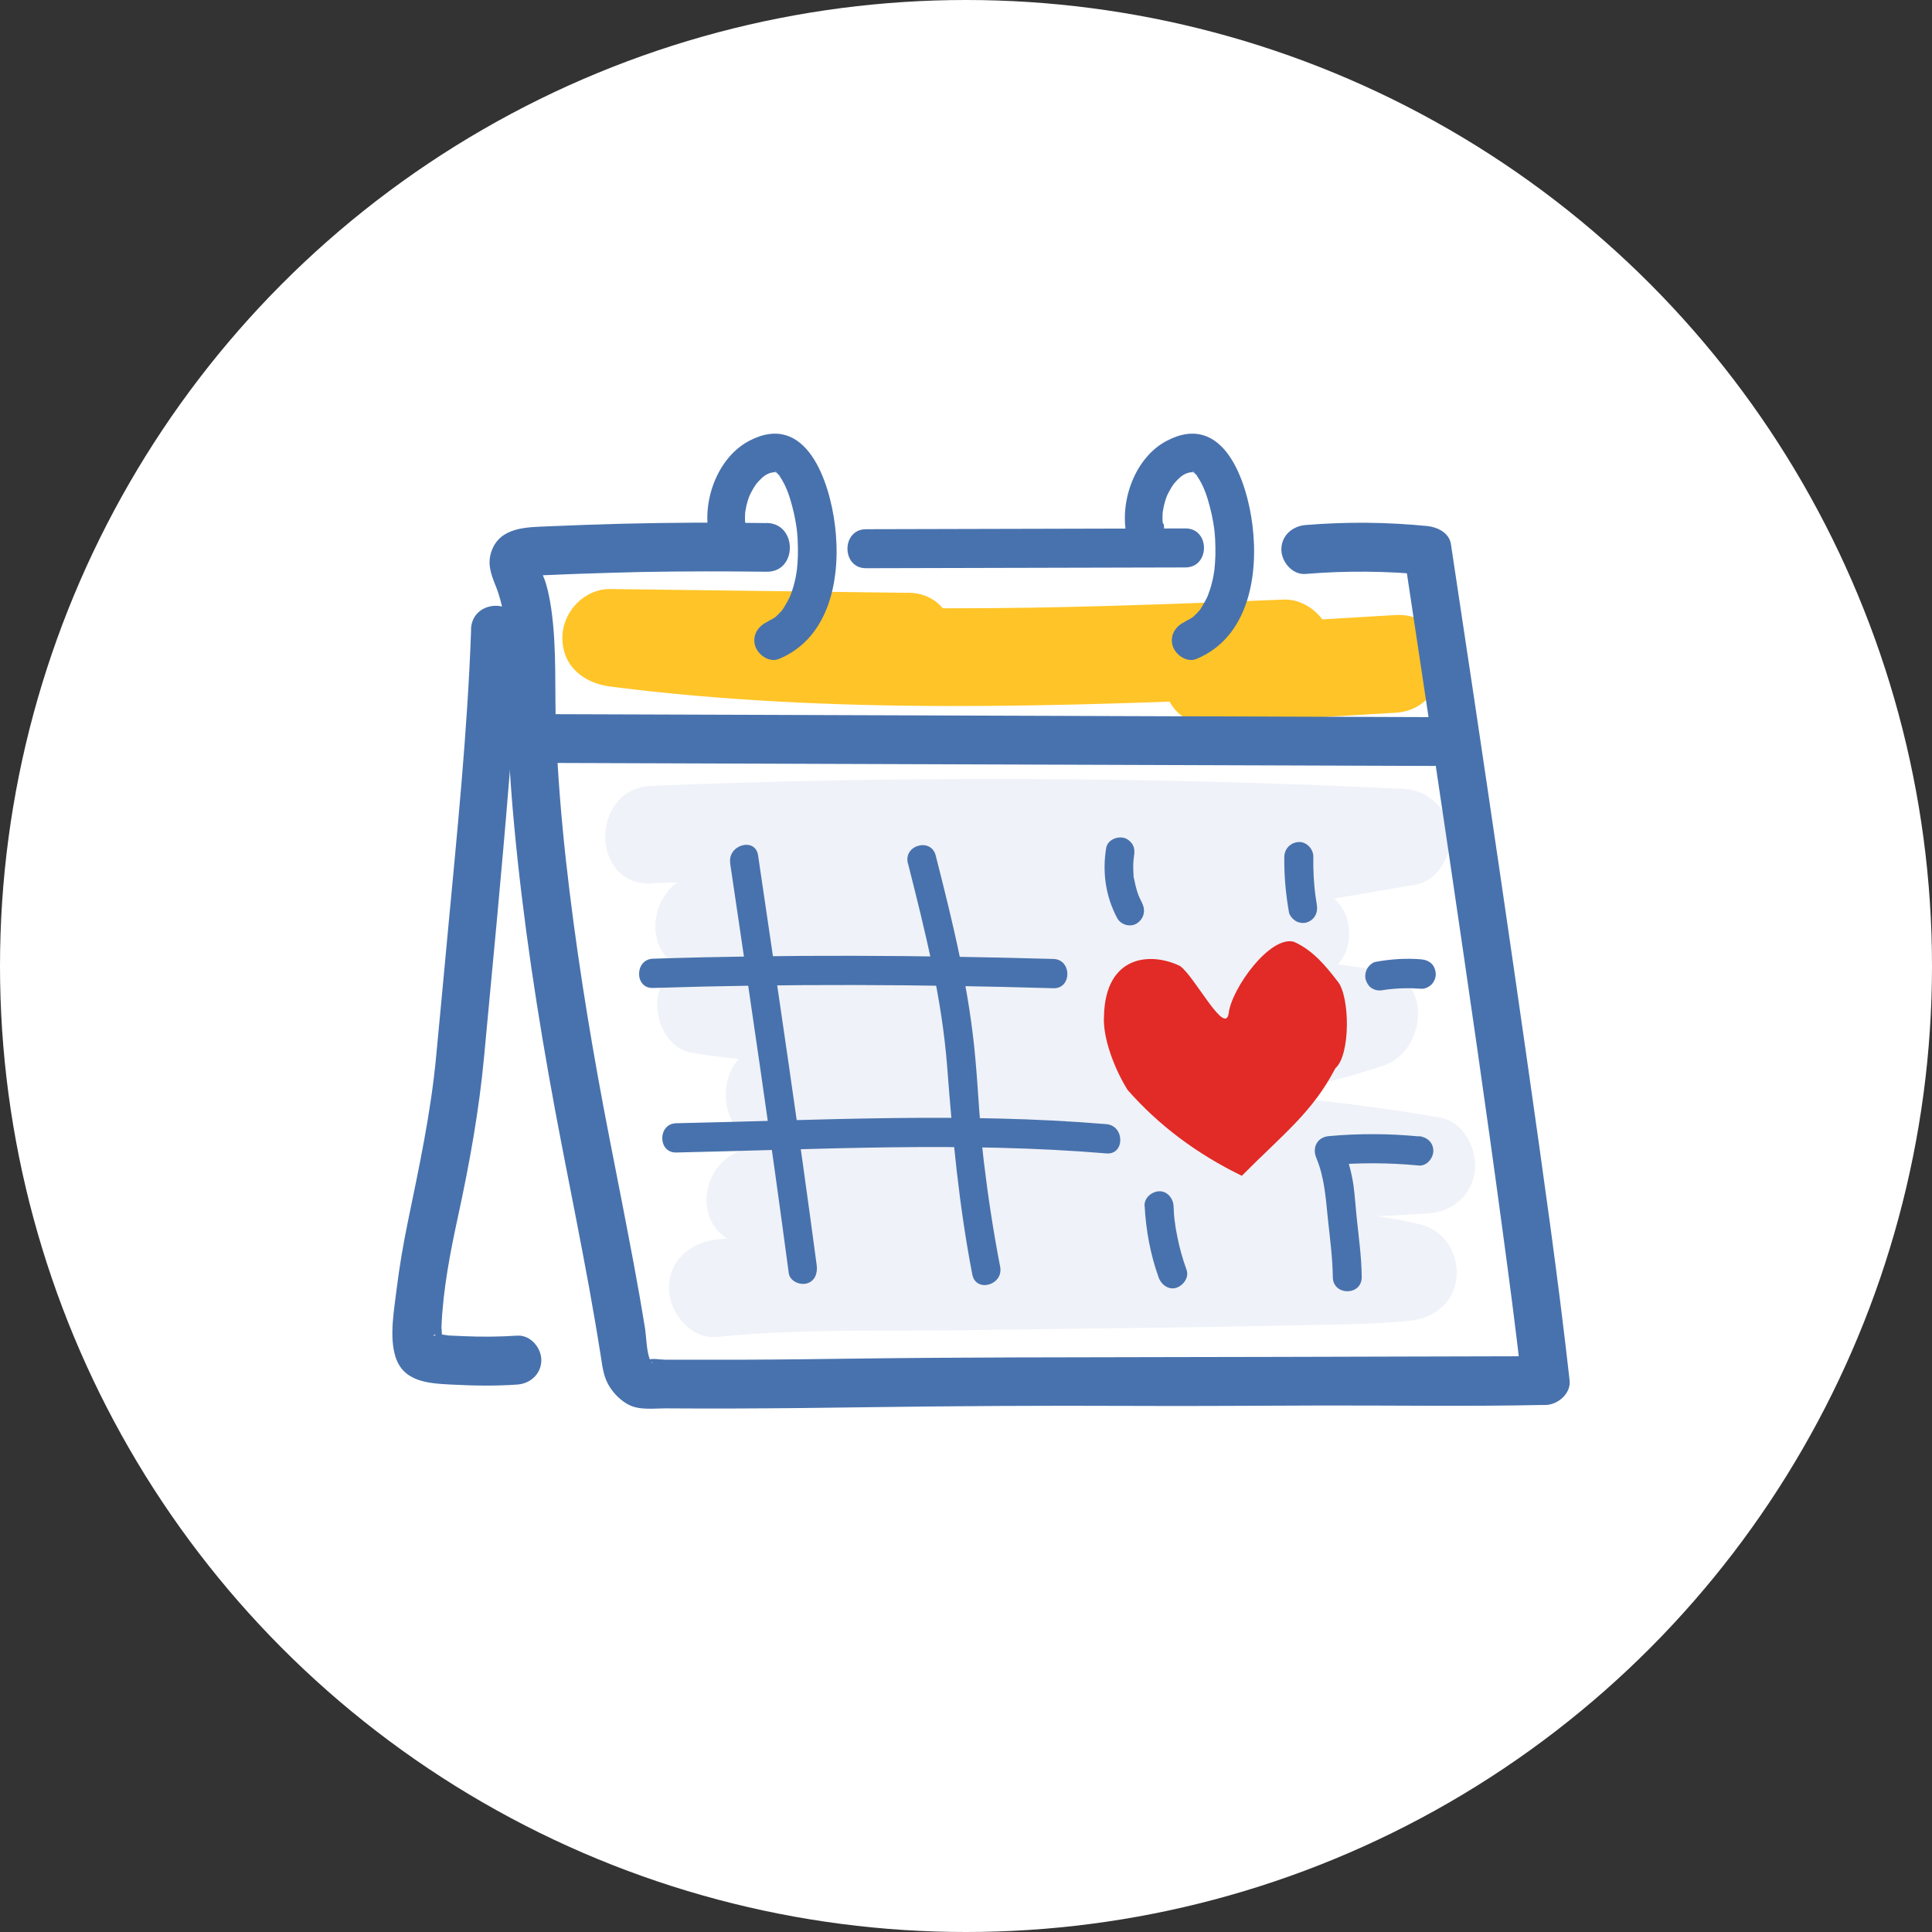 <?xml version="1.0" encoding="UTF-8"?>
<svg xmlns="http://www.w3.org/2000/svg" width="192" height="192" viewBox="0 0 192 192" fill="none">
  <rect x="0" y="0" width="192" height="192" fill="#333333" stroke="none"/>
  <circle cx="96" cy="96" r="96" fill="white"></circle>
  <g clip-path="url(#clip0_6657_5222)">
    <path d="M90.236 58.913C80.376 58.783 70.517 58.667 60.67 58.538C58.081 58.499 55.887 60.787 55.887 63.385C55.887 66.281 58.094 67.909 60.67 68.232C82.876 71.063 105.287 70.197 127.582 69.292C126.779 66.281 125.975 63.269 125.171 60.257C123.641 61.433 122.2 62.17 120.261 62.222V71.929C126.396 71.567 132.531 71.193 138.679 70.831C144.801 70.469 144.839 60.761 138.679 61.123C132.544 61.485 126.409 61.847 120.261 62.222C114.151 62.584 114.062 72.097 120.261 71.929C123.794 71.826 127.187 70.831 130.005 68.633C131.727 67.302 132.824 65.414 132.199 63.152C131.664 61.162 129.674 59.507 127.582 59.585C105.274 60.489 82.876 61.343 60.67 58.525V68.232C70.53 68.349 80.376 68.478 90.236 68.607C96.397 68.685 96.397 58.977 90.236 58.9" fill="#FFC427"></path>
    <path d="M64.752 87.777C89.624 86.769 114.522 86.872 139.381 88.075C138.96 84.895 138.539 81.715 138.105 78.535C115.491 82.426 92.8 86.252 69.829 86.898C64.586 87.04 63.132 95.132 68.553 96.438C88.604 101.221 108.986 96.942 129.266 97.653V87.945C109.522 90.324 89.777 92.715 70.033 95.106C67.673 95.391 65.632 96.735 65.339 99.308C65.084 101.466 66.385 104.258 68.77 104.633C79.918 106.378 91.053 105.965 102.277 105.331C113.131 104.724 124.19 103.987 134.968 105.9V96.541C115.823 102.966 95.262 100.962 75.556 104.142C70.951 104.892 71.015 112.699 75.556 113.501C86.474 115.44 97.634 116.138 108.667 117.081C114.726 117.598 120.784 118.103 126.843 118.71C131.996 119.227 136.103 119.641 140.58 120.442C141.001 117.262 141.421 114.082 141.855 110.903C119.547 112.169 97.213 112.854 74.905 114.121C69.676 114.419 68.209 122.187 73.63 123.661C76.742 124.501 80.045 124.76 83.234 125.148C88.03 125.716 92.851 126.182 97.672 126.647C108.182 127.642 118.718 128.508 129.215 129.672C130.363 129.801 131.524 129.93 132.672 130.072C133.156 130.137 133.654 130.202 134.138 130.253C135.031 130.37 134.011 130.241 133.883 130.215C134.151 130.253 134.419 130.279 134.674 130.331C136.039 130.538 137.416 130.732 138.756 131.094C139.177 127.914 139.598 124.734 140.031 121.554C131.957 122.381 123.692 122.123 115.606 122.226C104.407 122.381 93.208 122.472 82.022 122.73C78.438 122.808 74.816 122.808 71.257 123.17C68.681 123.441 66.474 125.212 66.474 128.017C66.474 130.434 68.668 133.136 71.257 132.865C79.318 132.037 87.583 132.309 95.683 132.192C106.881 132.037 118.08 131.947 129.266 131.701C132.85 131.624 136.473 131.624 140.031 131.262C142.404 131.016 144.432 129.607 144.738 127.061C145.006 124.708 143.654 122.368 141.307 121.735C138.194 120.895 134.891 120.623 131.702 120.248C126.894 119.68 122.085 119.214 117.264 118.762C106.754 117.767 96.218 116.9 85.721 115.724C84.561 115.595 83.412 115.466 82.265 115.323C81.78 115.259 81.295 115.194 80.798 115.13C79.918 115.013 80.925 115.142 81.053 115.168C80.785 115.13 80.517 115.091 80.262 115.052C78.897 114.845 77.52 114.651 76.18 114.289L74.905 123.829C97.213 122.562 119.547 121.877 141.855 120.597C144.228 120.468 146.268 118.865 146.562 116.396C146.817 114.199 145.503 111.497 143.131 111.071C132.212 109.132 121.052 108.434 110.019 107.49C103.961 106.973 97.902 106.469 91.844 105.861C86.703 105.344 82.584 104.931 78.106 104.129V113.488C97.864 110.282 118.297 112.324 137.518 105.887C141.613 104.517 142.506 97.407 137.518 96.528C126.422 94.564 115.274 94.874 104.075 95.507C93.208 96.115 82.137 96.955 71.334 95.262L70.058 104.801C89.803 102.41 109.547 100.031 129.292 97.64C131.855 97.33 134.075 95.636 134.075 92.793C134.075 89.949 131.881 88.036 129.292 87.945C109.955 87.273 90.211 91.629 71.117 87.079L69.841 96.619C93.667 95.947 117.213 91.939 140.669 87.919C142.99 87.519 144.419 84.765 144.1 82.594C143.743 80.151 141.83 78.509 139.393 78.393C114.534 77.19 89.624 77.087 64.765 78.095C58.617 78.341 58.592 88.049 64.765 87.803" fill="#EFF2F8"></path>
    <path d="M46.819 62.558C46.462 72.705 45.416 82.852 44.472 92.974C44.102 96.994 43.719 101.014 43.337 105.047C42.814 110.605 41.653 115.97 40.531 121.425C40.071 123.661 39.689 125.91 39.408 128.172C39.166 130.215 38.681 132.761 39.281 134.765C40.046 137.35 42.597 137.479 44.829 137.596C47.023 137.712 49.204 137.751 51.398 137.596C52.686 137.518 53.796 136.549 53.796 135.165C53.796 133.924 52.699 132.645 51.398 132.735C49.612 132.852 47.852 132.865 46.066 132.787C45.581 132.774 45.097 132.735 44.612 132.722C44.331 132.696 43.553 132.515 43.324 132.645C42.788 132.955 43.222 132.606 43.196 132.619C43.311 132.515 43.745 133.42 43.847 133.317C44 133.162 43.872 132.102 43.872 131.869C44.025 128.133 44.74 124.475 45.53 120.83C46.666 115.582 47.609 110.372 48.107 105.021C48.962 95.908 49.842 86.808 50.581 77.695C50.989 72.653 51.41 67.599 51.589 62.545C51.691 59.416 46.908 59.429 46.806 62.545" fill="#4872AD"></path>
    <path d="M76.18 51.984C71.397 51.906 66.614 51.932 61.844 52.048C59.382 52.113 56.908 52.203 54.446 52.307C52.393 52.397 49.778 52.359 48.885 54.672C48.375 55.978 48.796 57.064 49.28 58.279C49.65 59.197 49.893 60.166 50.059 61.136C50.403 63.165 50.339 65.272 50.352 67.328C50.377 72.175 50.632 77.009 51.079 81.831C51.959 91.371 53.413 100.872 55.16 110.295C56.041 115.013 56.997 119.718 57.89 124.436C58.336 126.763 58.757 129.077 59.153 131.404C59.357 132.567 59.535 133.731 59.727 134.907C59.892 135.98 60.007 136.923 60.607 137.854C61.066 138.565 61.704 139.186 62.443 139.586C63.54 140.168 64.943 139.961 66.129 139.961C68.438 139.974 70.747 139.987 73.055 139.974C77.507 139.961 81.958 139.909 86.41 139.845C94.994 139.728 103.578 139.677 112.162 139.716C118.577 139.754 125.006 139.69 131.434 139.677C138.679 139.664 145.949 139.78 153.194 139.625H153.589C154.776 139.625 156.128 138.513 155.987 137.195C154.827 126.815 153.334 116.461 151.867 106.12C150.12 93.878 148.322 81.637 146.498 69.409C145.732 64.303 144.967 59.184 144.189 54.065C144.023 52.953 142.85 52.385 141.88 52.281C137.837 51.88 133.781 51.842 129.738 52.178C128.45 52.281 127.34 53.212 127.34 54.608C127.34 55.836 128.437 57.141 129.738 57.038C133.781 56.702 137.837 56.741 141.88 57.141C141.115 56.547 140.337 55.952 139.572 55.358C141.115 65.531 142.633 75.704 144.138 85.89C145.924 98.028 147.697 110.166 149.329 122.317C149.98 127.112 150.643 132.128 151.217 137.208C152.021 136.406 152.811 135.592 153.615 134.778L138.449 134.816C130.899 134.842 123.36 134.855 115.81 134.868C105.721 134.894 95.644 134.881 85.555 135.01C81.627 135.062 77.685 135.114 73.757 135.127C71.691 135.127 69.624 135.127 67.545 135.127C67.086 135.127 66.614 135.127 66.142 135.127C65.67 135.127 64.931 134.972 64.484 135.114C64.089 135.243 64.433 135.178 64.727 135.346C64.931 135.463 64.727 135.502 64.752 135.372C64.739 135.437 64.573 135.075 64.561 135.049C64.242 134.157 64.242 132.955 64.102 132.011C63.923 130.926 63.744 129.84 63.553 128.754C63.183 126.66 62.8 124.579 62.392 122.485C61.614 118.387 60.785 114.302 60.007 110.192C58.464 101.983 57.15 93.723 56.232 85.412C55.773 81.223 55.428 77.009 55.262 72.795C55.097 68.698 55.364 64.535 54.778 60.477C54.65 59.636 54.497 58.809 54.255 57.995C53.987 57.103 53.464 56.249 53.324 55.319V56.611C52.393 57.193 52.239 57.4 52.826 57.206C52.699 57.258 52.763 57.258 53.018 57.219C53.566 57.167 54.127 57.167 54.688 57.141C55.645 57.09 56.602 57.064 57.545 57.025C59.625 56.947 61.691 56.896 63.757 56.844C67.903 56.767 72.048 56.767 76.18 56.818C79.267 56.87 79.267 52.01 76.18 51.971" fill="#4872AD"></path>
    <path d="M86.066 56.469L117.799 56.392C120.261 56.392 120.274 52.501 117.799 52.514L86.066 52.592C83.604 52.592 83.604 56.482 86.066 56.469Z" fill="#4872AD"></path>
    <path d="M115.567 51.997C115.491 51.622 115.542 51.893 115.554 51.984C115.542 51.855 115.529 51.738 115.529 51.609C115.529 51.35 115.529 51.079 115.554 50.82C115.529 51.053 115.631 50.446 115.656 50.303C115.746 49.954 115.835 49.605 115.975 49.269C116.052 49.088 116.396 48.429 116.639 48.106C116.766 47.925 117.315 47.369 117.493 47.266C117.608 47.201 117.723 47.123 117.837 47.072C117.608 47.188 117.901 47.046 117.94 47.033C118.067 46.994 118.195 46.955 118.335 46.93C118.067 46.981 118.399 46.93 118.437 46.93C118.475 46.93 118.807 46.968 118.871 46.93C118.743 46.994 118.36 46.852 118.603 46.904C118.195 46.684 119.036 46.994 118.603 46.904C118.96 47.098 118.475 46.71 118.59 46.891C118.667 46.994 118.794 47.098 118.883 47.188C119.202 47.498 118.82 47.033 118.934 47.253C119.011 47.395 119.113 47.537 119.202 47.679C119.394 48.002 119.547 48.326 119.7 48.675C119.508 48.235 119.738 48.791 119.789 48.92C119.878 49.166 119.968 49.424 120.044 49.683C120.172 50.109 120.286 50.549 120.388 51.001C120.439 51.234 120.49 51.467 120.529 51.699C120.554 51.816 120.567 51.932 120.593 52.048C120.593 52.087 120.669 52.578 120.644 52.333C120.618 52.191 120.695 52.785 120.707 52.902C120.72 53.108 120.746 53.328 120.758 53.548C120.784 54.104 120.797 54.66 120.784 55.215C120.771 55.707 120.733 56.198 120.682 56.689C120.733 56.301 120.631 56.986 120.618 57.077C120.58 57.335 120.516 57.607 120.452 57.865C120.388 58.124 120.325 58.37 120.235 58.628C120.197 58.757 119.917 59.481 120.07 59.119C119.878 59.572 119.623 59.998 119.368 60.425C119.33 60.489 119.151 60.722 119.394 60.425C119.304 60.528 119.228 60.632 119.138 60.735C118.985 60.916 118.807 61.071 118.641 61.239C118.386 61.485 118.603 61.278 118.667 61.239C118.539 61.33 118.411 61.42 118.271 61.498C118.156 61.575 117.506 61.886 117.863 61.743C116.906 62.144 116.23 63.036 116.524 64.135C116.779 65.052 117.914 65.88 118.883 65.492C124.036 63.372 125.095 57.258 124.47 52.217C123.947 47.912 121.638 40.841 115.963 43.801C112.812 45.443 111.269 49.735 111.945 53.121C112.149 54.156 113.348 54.75 114.304 54.479C115.363 54.181 115.848 53.121 115.644 52.087" fill="#4872AD"></path>
    <path d="M74.076 51.997C73.999 51.622 74.05 51.893 74.063 51.984C74.05 51.855 74.037 51.738 74.037 51.609C74.037 51.35 74.037 51.079 74.063 50.82C74.037 51.053 74.139 50.446 74.165 50.303C74.254 49.954 74.344 49.605 74.484 49.269C74.561 49.088 74.905 48.429 75.147 48.106C75.275 47.925 75.823 47.369 76.002 47.266C76.117 47.201 76.231 47.123 76.346 47.072C76.117 47.188 76.41 47.046 76.448 47.033C76.576 46.994 76.703 46.955 76.844 46.93C76.576 46.981 76.907 46.93 76.946 46.93C76.984 46.93 77.316 46.968 77.379 46.93C77.252 46.994 76.869 46.852 77.111 46.904C76.703 46.684 77.545 46.994 77.111 46.904C77.469 47.098 76.984 46.71 77.099 46.891C77.175 46.994 77.303 47.098 77.392 47.188C77.711 47.498 77.328 47.033 77.443 47.253C77.52 47.395 77.622 47.537 77.711 47.679C77.902 48.002 78.055 48.326 78.208 48.675C78.017 48.235 78.247 48.791 78.298 48.92C78.387 49.166 78.476 49.424 78.553 49.683C78.68 50.109 78.795 50.549 78.897 51.001C78.948 51.234 78.999 51.467 79.037 51.699C79.063 51.816 79.076 51.932 79.101 52.048C79.101 52.087 79.178 52.578 79.152 52.333C79.127 52.191 79.203 52.785 79.216 52.902C79.229 53.108 79.254 53.328 79.267 53.548C79.293 54.104 79.305 54.66 79.293 55.215C79.28 55.707 79.242 56.198 79.191 56.689C79.242 56.301 79.139 56.986 79.127 57.077C79.088 57.335 79.025 57.607 78.961 57.865C78.897 58.124 78.833 58.37 78.744 58.628C78.706 58.757 78.425 59.481 78.578 59.119C78.387 59.572 78.132 59.998 77.877 60.425C77.838 60.489 77.66 60.722 77.902 60.425C77.813 60.528 77.736 60.632 77.647 60.735C77.494 60.916 77.316 61.071 77.15 61.239C76.895 61.485 77.111 61.278 77.175 61.239C77.048 61.33 76.92 61.42 76.78 61.498C76.665 61.575 76.014 61.886 76.372 61.743C75.415 62.144 74.739 63.036 75.032 64.135C75.287 65.052 76.423 65.88 77.392 65.492C82.545 63.372 83.604 57.258 82.979 52.217C82.456 47.912 80.147 40.841 74.471 43.801C71.321 45.443 69.765 49.735 70.453 53.121C70.657 54.156 71.856 54.75 72.813 54.479C73.872 54.181 74.356 53.121 74.152 52.087" fill="#4872AD"></path>
    <path d="M54.803 75.82C77.545 75.898 100.287 75.975 123.016 76.053C129.483 76.079 135.937 76.092 142.403 76.118C145.477 76.118 145.49 71.27 142.403 71.27C119.662 71.193 96.92 71.115 74.191 71.037C67.724 71.012 61.27 70.999 54.803 70.973C51.717 70.973 51.717 75.82 54.803 75.82Z" fill="#4872AD"></path>
    <path d="M72.558 85.774C74.573 99.346 76.576 112.932 78.387 126.531C78.502 127.319 79.471 127.733 80.16 127.552C80.989 127.332 81.257 126.544 81.167 125.768C79.356 112.169 77.341 98.584 75.338 85.011C75.071 83.162 72.29 83.951 72.571 85.787" fill="#4872AD"></path>
    <path d="M90.236 85.812C91.933 92.521 93.616 99.204 94.139 106.133C94.662 113.036 95.313 119.848 96.626 126.66C96.984 128.496 99.751 127.72 99.394 125.884C98.718 122.394 98.183 118.878 97.762 115.349C97.366 111.989 97.239 108.615 96.933 105.241C96.333 98.351 94.688 91.694 92.991 85.024C92.532 83.214 89.764 83.977 90.224 85.799" fill="#4872AD"></path>
    <path d="M67.201 114.535C81.435 114.225 95.746 113.436 109.955 114.625C111.792 114.78 111.792 111.872 109.955 111.717C95.746 110.528 81.435 111.329 67.201 111.626C65.352 111.665 65.352 114.574 67.201 114.535Z" fill="#4872AD"></path>
    <path d="M64.892 98.183C78.144 97.756 91.435 97.821 104.687 98.209C106.537 98.26 106.537 95.352 104.687 95.3C91.435 94.925 78.144 94.848 64.892 95.275C63.055 95.339 63.043 98.248 64.892 98.183Z" fill="#4872AD"></path>
    <path d="M113.514 89.755C113.399 89.548 113.31 89.341 113.208 89.122C113.144 88.98 113.157 88.992 113.233 89.186C113.208 89.122 113.182 89.057 113.157 89.005C113.118 88.915 113.093 88.811 113.055 88.721C112.902 88.269 112.787 87.79 112.698 87.312C112.698 87.26 112.672 87.209 112.672 87.17C112.647 87.015 112.659 87.04 112.685 87.26C112.634 87.196 112.659 86.989 112.647 86.911C112.634 86.678 112.621 86.446 112.621 86.213C112.621 85.981 112.621 85.748 112.647 85.515C112.647 85.399 112.672 85.282 112.685 85.166C112.698 85.011 112.698 85.037 112.672 85.257C112.685 85.192 112.698 85.127 112.698 85.05C112.761 84.662 112.761 84.287 112.557 83.938C112.379 83.641 112.047 83.344 111.69 83.266C111.001 83.098 110.057 83.473 109.93 84.287C109.534 86.692 109.879 89.096 111.027 91.242C111.384 91.914 112.353 92.185 112.991 91.759C113.667 91.319 113.884 90.479 113.501 89.768" fill="#4872AD"></path>
    <path d="M127.633 85.127C127.608 86.976 127.774 88.824 128.093 90.647C128.156 90.996 128.475 91.345 128.756 91.526C129.062 91.707 129.521 91.784 129.866 91.668C130.656 91.409 131.001 90.686 130.86 89.884C130.797 89.496 130.733 89.096 130.682 88.708C130.695 88.837 130.72 88.966 130.733 89.096C130.567 87.777 130.491 86.459 130.516 85.14C130.529 84.377 129.84 83.641 129.075 83.679C128.284 83.718 127.659 84.313 127.633 85.14" fill="#4872AD"></path>
    <path d="M137.493 98.39C137.697 98.351 137.914 98.325 138.13 98.299C138.003 98.312 137.875 98.325 137.748 98.351C138.909 98.196 140.082 98.17 141.255 98.261C141.6 98.287 142.033 98.08 142.263 97.834C142.518 97.576 142.697 97.162 142.684 96.8C142.671 96.425 142.544 96.037 142.263 95.766C141.97 95.494 141.651 95.378 141.255 95.339C139.738 95.21 138.233 95.313 136.727 95.585C136.396 95.637 136.039 95.96 135.873 96.257C135.694 96.567 135.618 97.033 135.733 97.382C135.847 97.731 136.064 98.08 136.396 98.248C136.753 98.442 137.097 98.468 137.506 98.39" fill="#4872AD"></path>
    <path d="M113.756 119.861C113.883 122.278 114.33 124.682 115.146 126.957C115.401 127.668 116.141 128.224 116.906 127.978C117.595 127.746 118.195 126.957 117.914 126.182C117.531 125.122 117.225 124.036 117.008 122.937C116.957 122.666 116.906 122.407 116.855 122.136C116.83 121.993 116.804 121.851 116.792 121.696C116.792 121.657 116.715 121.244 116.779 121.593C116.677 121.024 116.651 120.429 116.626 119.848C116.587 119.085 115.988 118.348 115.184 118.387C114.445 118.426 113.705 119.033 113.743 119.848" fill="#4872AD"></path>
    <path fill-rule="evenodd" clip-rule="evenodd" d="M112.06 108.317C115.134 111.82 118.922 114.664 123.412 116.849C127.557 112.661 130.401 110.579 132.71 106.159C134.24 104.827 134.151 98.959 132.927 97.524C131.753 95.998 130.49 94.447 128.59 93.594C126.205 92.948 122.429 98.209 122.111 100.652C121.792 103.095 118.718 97.007 117.264 95.998C114.432 94.615 109.853 94.848 109.713 100.988C109.573 103.147 110.772 106.262 112.06 108.317Z" fill="#E22A26"></path>
    <path d="M140.988 112.932C138.016 112.648 135.044 112.635 132.059 112.906C130.899 113.01 130.376 114.044 130.822 115.091C131.638 117.056 131.753 119.111 131.97 121.192C132.174 123.092 132.429 125.005 132.455 126.918C132.467 128.793 135.337 128.793 135.325 126.918C135.312 124.902 135.018 122.885 134.814 120.882C134.712 119.886 134.649 118.891 134.521 117.896C134.317 116.396 133.896 115.013 133.309 113.617C132.888 114.341 132.48 115.078 132.072 115.802C135.044 115.53 138.029 115.543 141 115.828C141.778 115.905 142.442 115.104 142.442 114.367C142.442 113.514 141.778 112.984 141 112.906" fill="#4872AD"></path>
  </g>
  <defs>
    <clipPath id="clip0_6657_5222">
      <rect width="117" height="97" fill="white" transform="translate(39 43)"></rect>
    </clipPath>
  </defs>
</svg>
